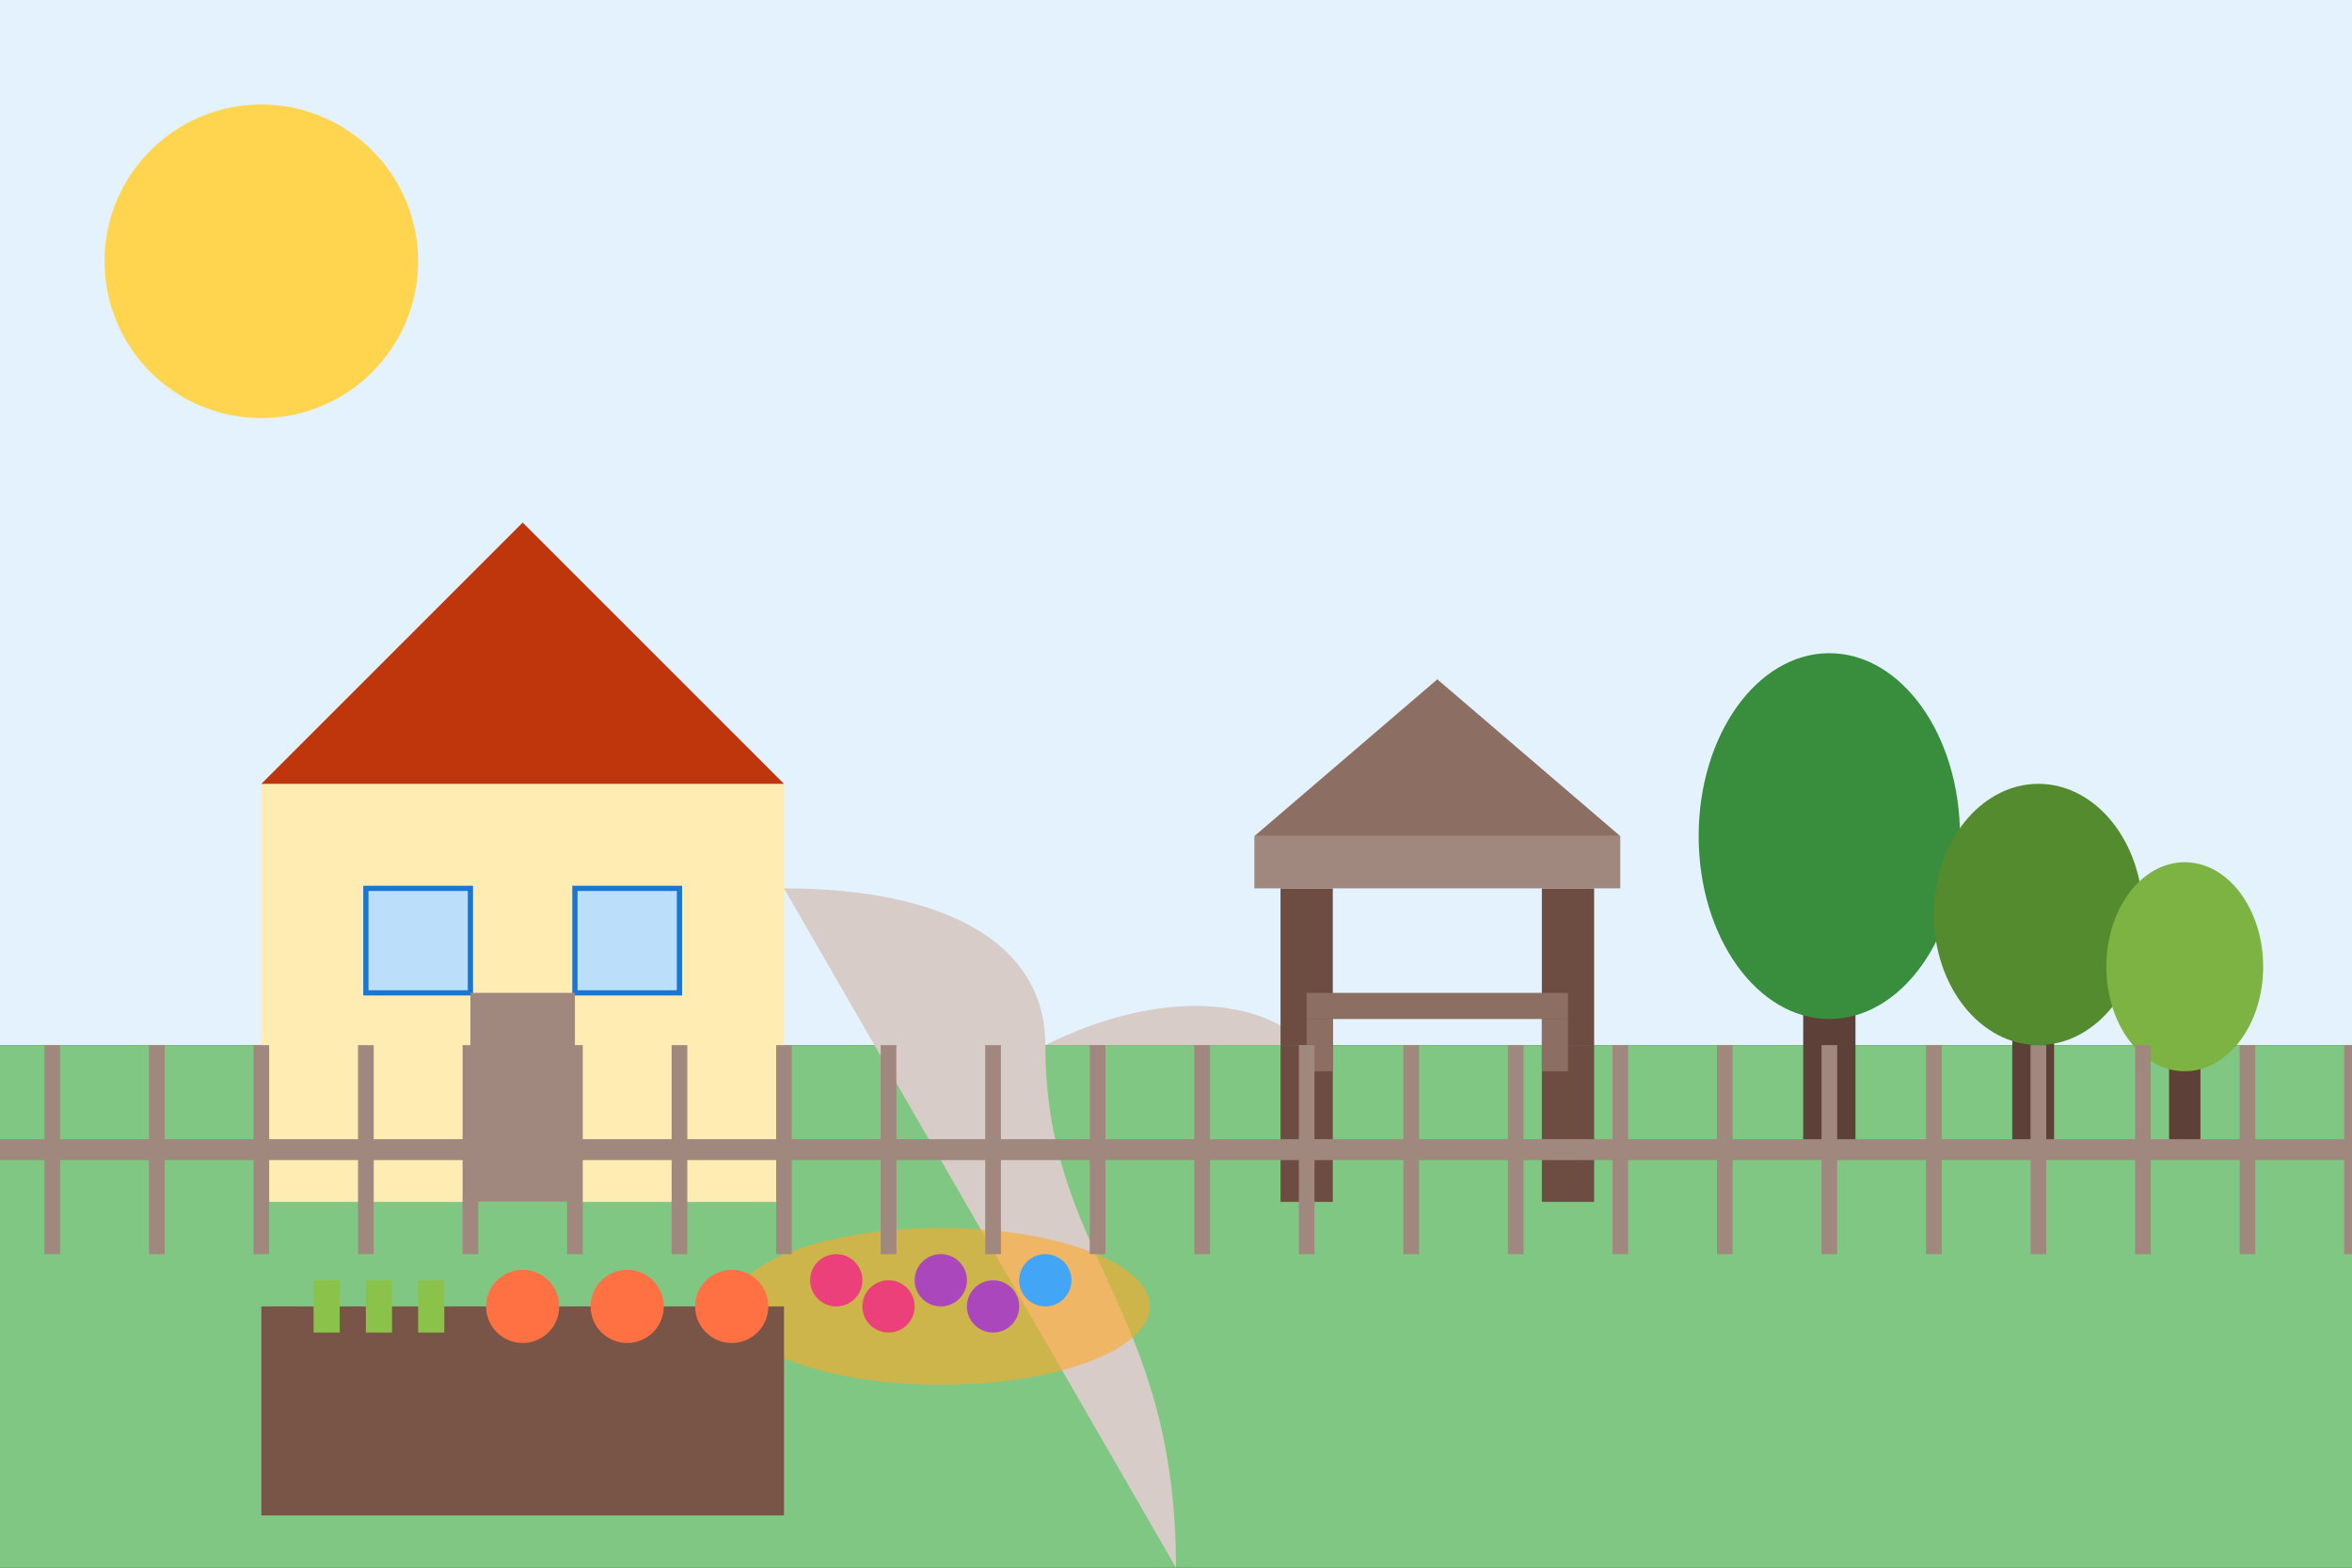 <svg xmlns="http://www.w3.org/2000/svg" width="450" height="300" viewBox="0 0 450 300">
  <rect x="0" y="0" width="450" height="300" fill="#333333" stroke="none"/>
  <style>
    .sky { fill: #E3F2FD; }
    .ground { fill: #81C784; }
    .path { fill: #D7CCC8; }
    .cottage { fill: #FFECB3; }
    .cottage-roof { fill: #BF360C; }
    .cottage-window { fill: #BBDEFB; stroke: #1976D2; stroke-width: 1; }
    .cottage-door { fill: #A1887F; }
    .gazebo { fill: #A1887F; }
    .gazebo-roof { fill: #8D6E63; }
    .gazebo-support { fill: #6D4C41; }
    .tree-1 { fill: #388E3C; }
    .tree-2 { fill: #558B2F; }
    .tree-3 { fill: #7CB342; }
    .trunk { fill: #5D4037; }
    .flower-bed { fill: #FFA726; fill-opacity: 0.6; }
    .flower-1 { fill: #EC407A; }
    .flower-2 { fill: #AB47BC; }
    .flower-3 { fill: #42A5F5; }
    .vegetable-bed { fill: #795548; }
    .vegetable-1 { fill: #8BC34A; }
    .vegetable-2 { fill: #FF7043; }
    .bench { fill: #8D6E63; }
    .fence { fill: #A1887F; }
    .sun { fill: #FFD54F; }
  </style>
  
  <!-- Background -->
  <rect class="sky" x="0" y="0" width="450" height="200" />
  <rect class="ground" x="0" y="200" width="450" height="100" />
  
  <!-- Sun -->
  <circle class="sun" cx="50" cy="50" r="30" />
  
  <!-- Path -->
  <path class="path" d="M225,300 C225,250 200,240 200,200 C200,180 180,170 150,170" />
  <path class="path" d="M200,200 C220,190 240,190 250,200" />
  
  <!-- Cottage -->
  <rect class="cottage" x="50" y="150" width="100" height="80" />
  <polygon class="cottage-roof" points="50,150 150,150 100,100" />
  <rect class="cottage-window" x="70" y="170" width="20" height="20" />
  <rect class="cottage-window" x="110" y="170" width="20" height="20" />
  <rect class="cottage-door" x="90" y="190" width="20" height="40" />
  
  <!-- Gazebo -->
  <rect class="gazebo-support" x="245" y="200" width="10" height="30" />
  <rect class="gazebo-support" x="295" y="200" width="10" height="30" />
  <rect class="gazebo-support" x="245" y="170" width="10" height="30" />
  <rect class="gazebo-support" x="295" y="170" width="10" height="30" />
  <rect class="gazebo" x="240" y="160" width="70" height="10" />
  <polygon class="gazebo-roof" points="240,160 310,160 275,130" />
  
  <!-- Bench under Gazebo -->
  <rect class="bench" x="250" y="190" width="50" height="5" />
  <rect class="bench" x="250" y="195" width="5" height="10" />
  <rect class="bench" x="295" y="195" width="5" height="10" />
  
  <!-- Trees -->
  <rect class="trunk" x="345" y="180" width="10" height="40" />
  <ellipse class="tree-1" cx="350" cy="160" rx="25" ry="35" />
  
  <rect class="trunk" x="385" y="190" width="8" height="30" />
  <ellipse class="tree-2" cx="390" cy="175" rx="20" ry="25" />
  
  <rect class="trunk" x="415" y="200" width="6" height="20" />
  <ellipse class="tree-3" cx="418" cy="185" rx="15" ry="20" />
  
  <!-- Flower Beds -->
  <ellipse class="flower-bed" cx="180" cy="250" rx="40" ry="15" />
  <circle class="flower-1" cx="160" cy="245" r="5" />
  <circle class="flower-1" cx="170" cy="250" r="5" />
  <circle class="flower-2" cx="180" cy="245" r="5" />
  <circle class="flower-2" cx="190" cy="250" r="5" />
  <circle class="flower-3" cx="200" cy="245" r="5" />
  
  <!-- Vegetable Garden -->
  <rect class="vegetable-bed" x="50" y="250" width="100" height="40" />
  <rect class="vegetable-1" x="60" y="245" width="5" height="10" />
  <rect class="vegetable-1" x="70" y="245" width="5" height="10" />
  <rect class="vegetable-1" x="80" y="245" width="5" height="10" />
  <circle class="vegetable-2" cx="100" cy="250" r="7" />
  <circle class="vegetable-2" cx="120" cy="250" r="7" />
  <circle class="vegetable-2" cx="140" cy="250" r="7" />
  
  <!-- Fence -->
  <path class="fence" d="M0,220 L450,220" stroke="#A1887F" stroke-width="4" />
  <path class="fence" d="M10,200 L10,240 M30,200 L30,240 M50,200 L50,240 M70,200 L70,240 M90,200 L90,240 M110,200 L110,240 M130,200 L130,240 M150,200 L150,240 M170,200 L170,240 M190,200 L190,240 M210,200 L210,240 M230,200 L230,240 M250,200 L250,240 M270,200 L270,240 M290,200 L290,240 M310,200 L310,240 M330,200 L330,240 M350,200 L350,240 M370,200 L370,240 M390,200 L390,240 M410,200 L410,240 M430,200 L430,240 M450,200 L450,240" stroke="#A1887F" stroke-width="3" />
</svg>